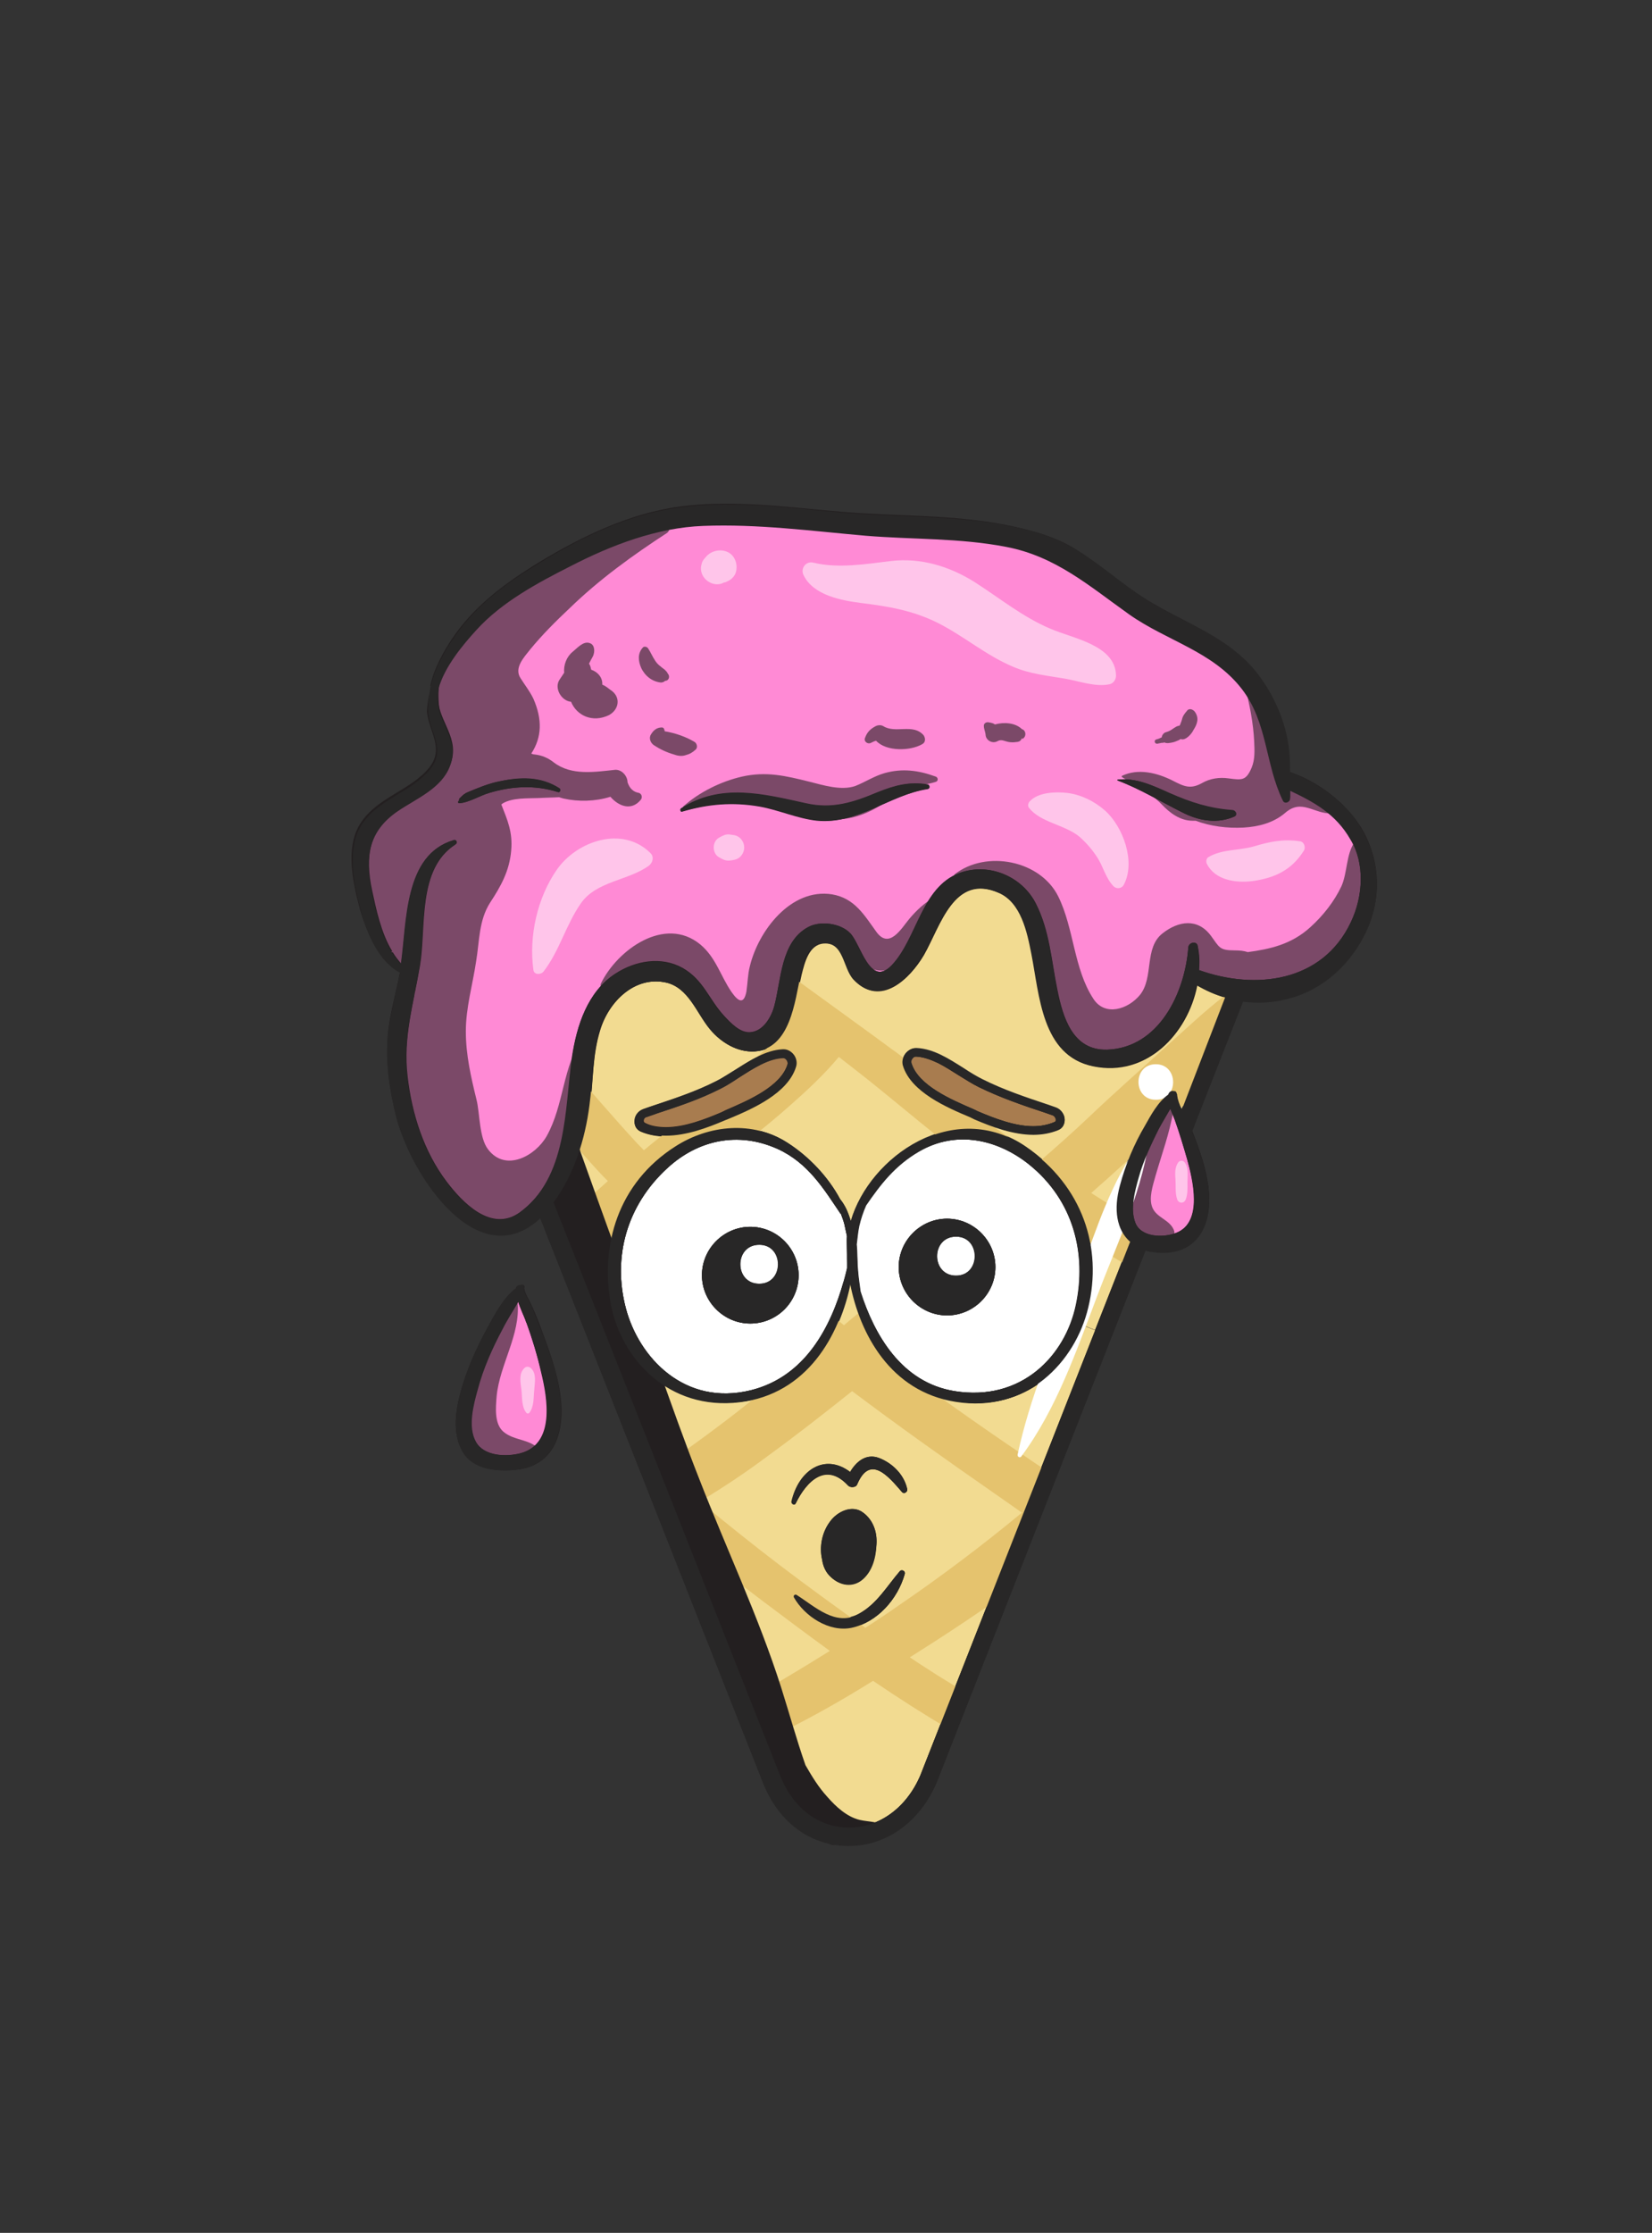 <?xml version="1.0" ?><svg enable-background="new 0 0 386.2 521.8" version="1.1" viewBox="0 0 386.2 521.8" xml:space="preserve" xmlns="http://www.w3.org/2000/svg" xmlns:xlink="http://www.w3.org/1999/xlink"><rect x="0" y="0" width="386.2" height="521.8" fill="#333333" stroke="none"/><g id="Layer_20"><path d="M279.3,279.5c0-1.1-0.1-2.3-0.4-3.4c-0.8-5.4-2.8-10.9-3.8-16c-0.2-0.9-1.1-1.4-1.9-1.5c-0.1,0-0.2,0-0.3,0   c-1.4-0.1-2.1,1.4-1.9,2.5c0.1,0.5,0.2,1,0.2,1.5c-1.2,2.7-2.7,5.2-4,7.9c-0.4,0.2-0.8,0.5-0.9,1.1c-0.2,0.8-0.3,1.6-0.5,2.4   c-0.3,0.8-0.5,1.6-0.7,2.5c-0.8,4-1.6,11.2,3.2,13.1c3.9,1.6,8-0.3,9.9-3.6c0.4-0.3,0.8-0.8,0.8-1.4c0-0.1,0-0.2,0-0.3   c0.2-0.7,0.3-1.4,0.4-2.1C279.3,281.2,279.3,280.3,279.3,279.5z" fill="#FF8AD5"/><path d="M122.9,308.8c0.2-1.4,0-2.7-0.7-4c-0.9-1.5-2.7-1-3.3,0.4c-0.1,0.3-0.3,0.7-0.5,1c-1.5,0.2-2.9,1.1-3.4,2.8   c0,0,0,0.1-0.1,0.1c-0.3,0.7-0.6,1.5-0.8,2.2c-0.1,0.5-0.2,1-0.3,1.5c-0.2,0.3-0.4,0.7-0.5,1c-1.8,3.8-3.1,7.7-4.1,11.8   c-1,4.1-1,7.5,1.2,11.2c1.8,3.2,6.9,5.8,10.5,4.2c3.5-1.5,6.1-3.2,7.2-7c0.3-1.1,0.3-2.2,0.2-3.4   C131.4,325.1,125.8,313.8,122.9,308.8z" fill="#FF8AD5"/><path d="M312.1,189.4c-3.1-3.7-7.5-6.2-12.2-7.3c-1.5-7.4-3.4-15.9-7.4-22.3c-3.7-5.9-9.8-9-15.9-11.7   c-4.2-1.9-7.8-4.7-11.8-6.8c-0.8-0.4-1.7-0.8-2.6-1.2c-3.3-7.5-16.1-11.8-22.6-14c-11.8-4-24.4-3-36.6-3.6   c-6.2-0.3-12.2-1.8-18.4-2.1c-6.1-0.2-12.1-0.1-18.2,0.2c-3.4,0.2-7.2,0.7-10.2,2.4c-4.1-1.1-9.8,1.7-13.4,2.8   c-6.8,2-13,4.4-19.1,8c-6.4,3.9-13.2,9.8-15.8,16.8c-0.4,0.2-0.9,0.5-1.2,0.9c-3.7,4.1-4.5,7.9-4.1,13.2c0.2,2.9,1.1,5.5,1.1,8.4   c0,2.5-0.8,4.7-1,7.1c-1.2,0-2.5,0.3-3.5,1.1c-1.2,0.9-2.1,1.9-2.8,3.1c-2.3,1.7-5.3,2.8-7.3,4.7c-2.1,2-3.1,5-3,8c0,0,0,0,0,0   c-2.1,7.2-0.8,17.9,4,23.8c0.2,0.2,0.4,0.5,0.6,0.7c0.1,0.4,0.3,0.9,0.5,1.3c0.8,1.3,2.1,2.9,3.8,2.7c0.5-0.1,1-0.2,1.4-0.5   c0.2,0.1,0.4,0.1,0.6,0.2c-0.7,1.5-1.3,3.1-1.8,4.6c-0.7,2.2-1,5.2-0.7,8c-1.5,3.1-1.2,8.8-1,10.7c0.3,2.5,0.8,5,1.3,7.4   c0.3,5,3,10.4,5.1,14.5c0.3,0.7,0.8,1.2,1.2,1.6c2.4,6.1,5.6,11.6,12.6,13.4c8,2,14.2-5.9,16.9-12.2c1.5-3.5,2.1-6.9,2.5-10.6   c0.7-5.3,2.4-10.4,3.1-15.7c0.6-4.3,1.2-8.7,2.3-13c0.3-0.1,0.5-0.2,0.8-0.3c2.3-1.2,3.7-2.9,4.8-4.9c3.4-2.5,8.4-4.1,12.2-3.2   c0.9,0.9,2,1.4,3.2,1.7c0,0,0.1,0.1,0.1,0.1c4.3,4.2,5,12.6,12,14c7.9,1.6,9.6-5.4,12.2-11.1c1.6-3.6,3.8-8.1,5.1-12.7   c2.3,0.3,4.6,0.5,6.8,1c4.1,0.8,3.6,3.5,5.2,6.5c2.8,5.4,9,1.5,11.2-2c3.8-5.8,8.1-11.6,12.6-16.9c0.3-0.4,0.7-0.8,1.1-1.2   c0.1,0,0.3,0,0.4,0c4.9-0.8,8.8,1.1,11.7,5c1.7,2.4,2.7,5.8,4.6,8.2c0.3,3.3,0.8,6.6,1.4,9.8c0.9,4.8,1.5,10.2,4.8,14   c7.1,8.2,18.4,3.8,24.4-3.3c2.7-3.2,4.5-6.9,5.7-10.8c3.5,2.3,7.4,3.5,11.3,3.7c0.9,0.2,1.8,0.2,2.7,0c6.1-0.3,12.2-2.7,17-6.7   C321,216.3,320.5,199.4,312.1,189.4z" fill="#FF8AD5"/></g><g id="shad"><path d="M155,121.5c-10.3-1-19.7,6.3-27.2,12.5c-0.1,0-0.1-0.1-0.2-0.1c-8.9-1.6-17,10.9-21.4,17   c-2.9,4.1-4.8,8-4.2,13.1c0.2,2.2,1.1,4.2,1.9,6.2c1.2,2.9,1.2,5.3,0.8,8.4c0,0.1,0,0.2,0,0.3c-3.1,1.8-6.1,4.1-9,6.1   c-3.9,2.6-7.4,5.8-9.5,10c-3.8,7.5-0.5,14.3,2.4,21.3c0.4,2.8,1.2,5.5,2.9,7.9c0.9,1.3,2.3,1.8,3.6,1.6c0,0.1-0.1,0.2-0.1,0.4   c-0.5,1.9,0.4,3.3,1.7,3.9c0.1,0.7,0.2,1.3,0.3,1.9c-3.2,6.7-3.6,15.4-2.6,22.4c1.2,8.3,3.9,16.7,9.1,23.5   c4.7,6.2,11,10.8,18.8,7.2c4-1.8,11.5-10.7,9.2-15.9c1.9-3.4,3.1-7.5,4.1-11.1c1.4-5,2.6-10.2,2.2-15.4c-0.1-0.8-1-1.1-1.5-0.4   c-4.8,6.8-4.4,15.9-8.5,23.2c-2.6,4.6-9.6,8.5-13.7,3.1c-2.1-2.7-1.9-8.4-2.7-11.6c-1.3-5.3-2.5-10.5-2.5-16   c0-5.5,1.6-10.9,2.4-16.3c0.8-4.7,0.6-9.6,3.3-13.8c2.5-3.8,4.5-7.4,4.9-12.1c0.4-4.4-0.9-7.2-2.3-10.8c0.1-0.1,0.3-0.2,0.4-0.3   c2.3-1.3,5.7-1.1,8.3-1.2c1.6-0.1,3.2-0.1,4.8-0.2c0.3,0.1,0.6,0.2,1,0.3c3.5,0.8,7.5,0.7,11-0.4c1.9,2.2,4.9,3.4,7.1,0.7   c0.4-0.5,0.3-1.3-0.4-1.6c-1.3-0.2-2.2-1-2.7-2.5c0-1.4-1.3-3-2.9-2.9c-4.8,0.5-10.2,1.4-14.3-1.7c-1.4-1.1-2.8-1.7-4.6-1.9   c-0.2,0-0.5-0.1-0.7-0.2c2.5-3.8,2.6-8,0.5-12.8c-0.8-1.7-2-3.2-3-4.8c-1.6-2.4,0.8-4.9,2.3-6.8c2.8-3.4,6-6.6,9.2-9.6   c6.9-6.7,14.8-12.4,22.8-17.6C157.1,123.5,156.5,121.7,155,121.5z" fill="#231F20" opacity="0.6"/><path d="M218.4,209.7c-2.3,1.3-4.1,3-5.8,5c-1.9,2.3-4.7,7.2-7.7,3.1c-2.9-4-5.1-7.9-10.4-8.8   c-9.6-1.5-17.2,8.5-19.2,16.8c-0.5,1.9-0.5,3.9-0.8,5.9c-0.6,3.1-1.9,2.4-3.5,0.1c-2.6-3.8-3.6-8-7.3-11.1   c-8.3-6.8-19.4,1.3-23.2,9.1c-0.4,0.8,0.4,1.9,1.3,1.3c3.7-2.3,12-8.1,16.2-4.8c3.4,2.7,5.3,7.3,8.1,10.5c1.3,1.5,3.1,2.7,5.1,3.3   c0.1,0.3,0.3,0.6,0.7,0.8c1.7,0.7,2.8,1.2,4.7,0.7c1.4-0.4,2.5-1.3,2.9-2.6c1.9-1.8,2.8-4.8,3.3-7.1c1.1-4.8,2.3-8.7,5.9-12.3   c5-5,7.6,0,11,3.8c8.8,10.1,18.4-4.5,20.4-12.4C220.4,210,219.3,209.2,218.4,209.7z" fill="#231F20" opacity="0.6"/><path d="M218.8,181.5c-4.1-1.5-7.9-2-12.1-0.8c-2.4,0.7-4.5,2.1-6.8,3c-3.3,1.1-7.4-0.2-10.6-1   c-5.6-1.4-10.2-2.5-15.9-1.2c-4.8,1.1-9.9,3.6-13.6,6.9c-0.3,0.2,0,0.6,0.3,0.5c5.3-0.9,10.3-2.2,15.7-1.9c5.6,0.3,10.8,3,16.2,4.1   c4.8,1,9.1-0.1,13.2-2.5c2.4-1.4,4.4-3.4,7-4.3c2.1-0.8,4.5-0.9,6.6-1.6C219.4,182.5,219.3,181.7,218.8,181.5z" fill="#231F20" opacity="0.6"/><path d="M316.9,196.8c-0.1-0.1-0.2,0-0.3,0.1c-1.9,2.8-1.6,7-3,10.2c-1.7,3.6-4.3,6.9-7.3,9.6   c-4.4,4-9.4,5.1-14.6,5.8c-0.9-0.3-1.9-0.4-3-0.4c-3.7,0-3.6-0.7-5.6-3.4c-3.1-4.2-7.6-3.5-11.3-0.6c-4.4,3.4-2,10.3-5.3,14.4   c-2.8,3.4-8.2,5.1-10.9,0.9c-4.6-7-4.5-16.4-8.2-23.9c-4.2-8.5-16.9-10.9-24.2-5.2c-0.2,0.1-0.1,0.4,0.1,0.5   c5.6,1,12.3,0.3,16.2,5.4c2.3,3,2.8,7.3,3.5,10.9c1.4,6.7,2.7,14.3,7.3,19.6c-0.8,4.4,5.7,7.6,9.3,5.7c0.4-0.2,0.6-0.6,0.8-1   c0,0,0,0,0,0c7.5-0.3,15.1-7.3,16.7-14c0.4-1.7,0.3-3.5,0.7-5.2c0.6,0.8,1.1,1.5,1.8,2.3c2.7,2.8,7.2,3.3,10.9,2   c2,0.4,4.1,0.5,5.9,0.4c5.8-0.3,10.8-3.3,15.2-6.8c4.3-3.4,7.3-8.8,8.3-14.2C320.6,206,320.9,198.9,316.9,196.8z" fill="#231F20" opacity="0.6"/><path d="M300.8,183.6c0.3-3-1-6.1-1.7-9.8c-1-5.5-1.3-11.7-6.7-14.5c-0.7-0.4-1.6,0.2-1.4,1   c1.1,4.1,2,8.7,2.2,13c0.1,2.1,0.2,4.2-0.6,6.1c-1.3,3.1-2.3,2.9-5.4,2.5c-2.1-0.3-4.3,0-6.2,1.1c-2.7,1.5-4.2,0.8-6.9-0.6   c-3.6-1.8-8-2.9-11.8-1.1c-0.1,0.1-0.1,0.3,0,0.3c3.3,2.2,6.4,3.4,9.3,6.4c1.9,2,4.3,3.8,7.2,3.8c0.2,0,0.4,0,0.7,0   c3.5,1.3,7.4,1.8,11.2,1.6c3.5-0.2,7-1.1,9.7-3.4c4-3.5,6.7,0.3,11.1,0.1c0.3,0,0.5-0.2,0.5-0.5   C312.2,185.5,305.3,183.1,300.8,183.6z" fill="#231F20" opacity="0.6"/><path d="M143.1,161.5c-0.9-0.6-1.3-1.1-2.3-1.5c0.1-1.7-1.1-3-2.6-3.5c-0.1-0.5-0.2-1-0.5-1.4   c0.3-0.6,0.6-1.2,0.9-1.7c0.5-1,0.5-2.7-0.7-3.1c-1.5-0.6-3,1.2-4,2c-1.4,1.1-2.2,3.1-2,4.9c-0.3,0.5-0.7,1-1,1.5   c-1.5,2,0.3,5.1,2.6,5.3c1.3,3.2,5,5,8.9,3.1C144.7,165.8,145.1,163.1,143.1,161.5z" fill="#231F20" opacity="0.6"/><path d="M162.4,173.4c-2-1.2-4.5-2.1-7-2.5c-0.1-0.5-0.2-0.9-0.7-0.9c-1.1,0-1.9,0.6-2.5,1.6   c-0.6,0.9-0.1,2,0.6,2.5c1.5,1,3,1.7,4.7,2.2c0.8,0.3,1.8,0.5,2.7,0.2c1.1-0.3,1.6-0.6,2.4-1.3   C163.2,174.7,162.9,173.7,162.4,173.4z" fill="#231F20" opacity="0.6"/><path d="M156.1,157.4c-0.1-0.3-0.4-0.6-0.7-0.9c-0.9-0.7-1.7-1.2-2.3-2.2c-0.6-0.9-1-1.9-1.6-2.8   c-0.3-0.4-0.9-0.5-1.2-0.2c-1.3,1.4-1.1,3.2-0.4,4.8c0.9,1.9,2.6,3.2,4.6,3.4c0.3,0,0.7-0.1,1-0.4   C156.4,159.1,156.7,158,156.1,157.4z" fill="#231F20" opacity="0.6"/><path d="M279.3,166.3c-0.4-0.5-1.3-0.9-1.8-0.2c-0.6,0.7-1,1.2-1.2,2.1c-0.1,0.4-0.3,0.8-0.4,1.1   c0,0.1-0.1,0.2-0.2,0.3c-0.2,0-0.5,0.1-0.7,0.2c-0.9,0.5-1.3,1-2.4,1.3c-0.5,0.1-1,0.7-1,1.2c-0.4,0.2-0.8,0.4-1.3,0.5   c-0.6,0.2-0.4,1.1,0.3,1c0.3-0.1,0.6-0.1,0.9-0.2c0.2,0,0.5,0,0.7-0.1c-0.3-0.3-0.3-0.3,0,0c0.6,0.3,1.3,0.1,1.9,0   c0.5-0.1,0.9-0.3,1.4-0.5c0.2-0.1,0.4-0.2,0.5-0.3c0,0,0,0,0,0c1.1,0.5,2.6-1.2,3-2.1C279.9,169.2,280.4,167.8,279.3,166.3z" fill="#231F20" opacity="0.6"/><path d="M238.9,170.4C238.8,170.4,238.8,170.4,238.9,170.4c-1.5-1.5-4.2-1.7-6.3-1.1   c-0.4-0.3-0.9-0.4-1.5-0.5c-0.5-0.1-1.1,0.2-1.1,0.8c0,0.7,0.3,1.3,0.4,2c0,1.4,1.6,2.3,2.8,1.6c0.9-0.5,1.6,0,2.6,0.2   c0.6,0.1,1.2,0.1,1.8,0c0.3,0,0.6-0.1,0.8-0.2c0.1-0.1,0.2-0.2,0.3-0.3c0.2-0.4,0.3-0.5,0.3-0.2   C240.1,172.1,239.8,170.6,238.9,170.4z" fill="#231F20" opacity="0.6"/><path d="M215.9,171.8c-2.5-2.8-6.5-0.3-9.4-2.1c-0.5-0.3-1.2-0.3-1.8,0c-1.3,0.7-2,1.4-2.5,2.8   c-0.3,0.8,0.7,1.5,1.4,1.1c0.4-0.2,0.8-0.4,1.2-0.5c2.4,2.6,8.1,2.4,10.8,0.8C216.4,173.5,216.4,172.5,215.9,171.8z" fill="#231F20" opacity="0.6"/><path d="M274.4,287.4c-1-2.4-4-2.8-5-5.2c-0.9-2.2,0.1-5.1,0.7-7.3c1.5-5.2,3.3-10,4.2-15.3   c0.3-1.6-1.8-2.1-2.4-0.7c-2.7,6.6-8.5,11.4-9.3,19c-0.3,3.1,0.1,6.4,2.2,8.8c2.1,2.4,6.1,4.7,9,2.5   C274.6,288.7,274.7,288.1,274.4,287.4z" fill="#231F20" opacity="0.6"/><path d="M126.4,339.1c-2.2-2.9-6.1-2.3-8.7-4.5c-2.2-1.9-1.8-5.7-1.6-8.3c0.7-7.4,5.6-14.4,4.9-21.9   c0-0.3-0.4-0.5-0.6-0.2c-5.4,6.3-10.2,17.1-11,25.5c-0.4,4,1,8.5,4.6,10.9c3.5,2.4,9.5,3.7,12.4-0.2   C126.6,340.1,126.6,339.5,126.4,339.1z" fill="#231F20" opacity="0.6"/></g><g id="light"><path d="M245.5,146.9c-6.4-2.7-11.9-7.2-17.7-10.9c-5.9-3.7-12.6-5.7-19.5-4.9   c-5.8,0.7-12.3,1.8-18.1,0.4c-1.8-0.5-3.2,1.4-2.3,3c2.3,4.6,8.7,5.8,13.3,6.4c6.4,0.8,12,1.7,17.9,4.6c6.2,3.1,11.3,7.6,17.7,10.3   c3.9,1.7,8.1,2.1,12.2,2.8c3.4,0.6,7.1,2,10.4,1.3c0.9-0.2,1.5-1.1,1.5-2C260.8,150.7,250.7,149.2,245.5,146.9z" fill="#FFFFFF" opacity="0.5"/><path d="M171.1,129.7c-1.7-1.7-4.8-1.3-6.2,0.6c-0.5,0.5-0.8,1-0.9,1.6c-0.3,0.9-0.1,2,0.4,2.8   c1,1.6,3.2,2.4,4.9,1.4c0.1,0,0.1,0,0.2,0c1-0.4,1.7-0.8,2.3-1.8C172.5,132.9,172.3,131,171.1,129.7z" fill="#FFFFFF" opacity="0.5"/><path d="M152,199.3c-6.5-6.4-17.1-2.8-21.8,3.9c-4.6,6.6-6.6,15.6-5.5,23.5c0.2,1.2,1.8,1.1,2.4,0.3   c3.7-4.8,5.2-10.9,8.7-15.9c3.6-5.2,11.1-5.3,15.9-8.8C152.6,201.6,153,200.2,152,199.3z" fill="#FFFFFF" opacity="0.5"/><path d="M173.6,196.6c-0.4-0.7-1-1.2-1.8-1.4c-0.4-0.1-0.8-0.1-1.3-0.2c-0.8-0.1-1.6,0.3-2.3,0.7   c-1.8,0.9-1.8,3.8,0,4.7c0.7,0.4,1.4,0.8,2.3,0.7c0.4,0,0.9-0.1,1.3-0.2c0.8-0.2,1.4-0.7,1.8-1.4   C174.1,198.6,174.1,197.5,173.6,196.6z" fill="#FFFFFF" opacity="0.5"/><path d="M258.3,189.4c-2.5-2.2-5.6-3.7-8.8-4.1c-2.7-0.3-6.8-0.2-8.8,2c-0.3,0.3-0.5,1-0.2,1.4   c2.6,3.5,8.4,4,11.8,6.8c1.5,1.3,3,3,4.1,4.7c1.5,2.2,2,4.9,3.9,6.9c0.7,0.7,1.9,0.6,2.4-0.3C265.6,201.4,262.5,193.1,258.3,189.4z   " fill="#FFFFFF" opacity="0.5"/><path d="M303.9,196.6c-3.9-0.6-7.1,0.1-10.8,1.2c-3.5,1-7.4,0.6-10.6,2.5c-0.5,0.3-0.6,1-0.4,1.5   c1.9,3.9,6.8,4.6,10.7,4.1c5.2-0.7,9.2-2.6,12-7.1C305.3,198.1,304.9,196.7,303.9,196.6z" fill="#FFFFFF" opacity="0.5"/><path d="M124.1,319.7c-0.5-0.4-1.1-0.4-1.5,0c-1.4,1.3-0.9,3.4-0.7,5.1c0.2,1.7,0,3.9,1.1,5.3   c0.2,0.3,0.6,0.3,0.8,0c1.1-1.5,0.9-3.6,1.1-5.3C125,323.1,125.5,321,124.1,319.7z" fill="#FFFFFF" opacity="0.5"/><path d="M277,271.7c-0.4-0.6-1.2-0.6-1.6,0c-0.8,1.2-0.7,2.6-0.6,4c0.1,1.5-0.1,3.2,0.4,4.6   c0.4,1,1.6,1,2,0c0.5-1.3,0.4-2.7,0.4-4C277.6,274.7,277.9,273,277,271.7z" fill="#FFFFFF" opacity="0.5"/></g><g id="a"/><g id="a_shad"/><g id="a_light"/><g id="b"/><g id="b_shad"/><g id="c"/><g id="c_shad"/><g id="c_lght"/><g id="d"/><g id="d_shad"/><g id="d_lght"/><g id="Layer_28_copy"><g><g id="XMLID_1_"><g><path d="M276.9,190.1c-5.3-2.6-10.1-5.6-15.6-7.7c-0.1,0-0.1-0.2,0-0.2c4.3-0.5,8.3,1.4,12.1,3.2      c5,2.2,9.3,3.6,14.8,4c0.7,0,1.1,1.1,0.4,1.4C284.8,192.5,280.6,191.9,276.9,190.1z" fill="#231F20"/><path d="M240.6,272.1c10.5,8.5,13.4,21,11,32.8c-2.5,12-12.8,22.7-28.4,20.2c-12.5-2-18.8-13.2-22-23.3      c-0.2-1.7-0.5-3.3-0.6-5c-0.2-2-0.1-4-0.3-6c0.2-1.5,0.3-2.9,0.6-4.3c0.4-1.7,0.9-3.2,1.6-4.8c3.3-4.8,6.7-9.3,12.4-12.6      C223.7,264,233.4,266.3,240.6,272.1z M232.7,296.1c0-6.2-5.1-11.3-11.3-11.3c-6.2,0-11.3,5.1-11.3,11.3      c0,6.2,5.1,11.3,11.3,11.3C227.6,307.4,232.7,302.4,232.7,296.1z" fill="#FFFFFF"/><path d="M246.6,262.2c-1.5,0.6-3.2,1-5,1c-4.3,0-9-1.8-13-3.5l-1-0.5c-5.1-2.2-12.9-5.5-14.5-10.8      c-0.1-0.3,0-0.7,0.2-1c0.2-0.3,0.5-0.5,0.9-0.5c1.7,0.1,3.4,0.7,5.1,1.5c1.7,0.8,3.3,1.9,4.9,2.9c1.6,1,3.1,2,4.6,2.7      c5.2,2.6,10.4,4.3,15.8,6.1l1.7,0.6c0.3,0.1,0.6,0.6,0.6,1C246.9,262.1,246.8,262.2,246.6,262.2z" fill="#A87C4F"/><path d="M221.4,284.8c6.2,0,11.3,5.1,11.3,11.3c0,6.2-5.1,11.3-11.3,11.3c-6.2,0-11.3-5.1-11.3-11.3      C210.1,289.9,215.2,284.8,221.4,284.8z M223.5,298.1c5.9,0,5.9-9.1,0-9.1C217.6,289,217.6,298.1,223.5,298.1z" fill="#231F20"/><path d="M223.5,289c5.9,0,5.9,9.1,0,9.1C217.6,298.1,217.6,289,223.5,289z" fill="#FFFFFF"/><path d="M214.2,245c3.9,0.2,7.5,2.5,11,4.7c1.5,1,3,1.9,4.4,2.6c5.1,2.5,10.2,4.2,15.5,6l1.7,0.6      c1.1,0.4,2,1.5,2,2.8c0,1.1-0.5,2-1.5,2.4c-1.8,0.7-3.7,1.1-5.8,1.1c-4.7,0-9.6-1.8-13.8-3.6l-1-0.5      c-5.5-2.3-13.7-5.9-15.6-12.1c-0.3-0.9-0.1-2,0.5-2.8c0.6-0.8,1.5-1.3,2.5-1.3L214.2,245z M213,248.4c1.6,5.3,9.4,8.6,14.5,10.8      l1,0.5c4,1.7,8.6,3.5,13,3.5c1.9,0,3.5-0.3,5-1c0.2-0.1,0.3-0.2,0.3-0.5c0-0.4-0.3-0.8-0.6-1l-1.7-0.6      c-5.5-1.8-10.6-3.6-15.8-6.1c-1.5-0.8-3-1.7-4.6-2.7c-1.6-1-3.3-2.1-4.9-2.9c-1.7-0.8-3.4-1.4-5.1-1.5c-0.4,0-0.7,0.2-0.9,0.5      C213,247.7,212.9,248.1,213,248.4z" fill="#231F20"/><path d="M201.8,353.5c2.3,1.8,3.2,4.6,3.1,7.4c-0.2,2.9-1,6.1-3.2,8.2c-2.2,2-5.3,1.5-7.4-0.4      c-1.3-1.2-1.9-2.6-2.1-4.1c-0.7-2.9-0.1-6.4,1.9-9C195.7,353.2,199.2,351.5,201.8,353.5z" fill="#231F20"/><path d="M164,265c-2.1,0.7-4.1,1.7-5.9,2.8c-13.5,8.6-17.6,23.2-15.1,36.9c2.4,12.7,13.5,24.9,30.1,22.9      c15.8-1.9,23.4-15.6,25.8-27.9c1.2,6,3.5,12.4,7.5,17.5c4,5.2,9.6,9.1,17.2,10.3c14.9,2.4,25.4-6.8,29.7-17.7l2.8,1.1      l-40.9,103.9c-3.2,7.6-9.6,12.3-16.7,12.3c-3.4,0-6.6-1.1-9.4-3.1c-2.7-2-5-4.9-6.5-8.5L129.4,281c4.8-6.5,7.4-14.8,8.5-22.7      c0.8-5.9,0.6-11.7,2.3-17.5c2-6.7,8.1-12.8,15.5-11.2c5.4,1.2,7.2,7.2,10.4,11c2.5,3,6.3,5.3,10.3,5.1c1.6-0.1,2.9-0.6,4-1.3      l0.3,1.2c-3.1,0.8-6.1,2.7-9,4.5c-1.5,0.9-2.8,1.8-4.2,2.5c-4.7,2.4-9.5,4-14.6,5.7c-0.9,0.3-1.8,0.6-2.6,0.9      c-1.1,0.4-2,1.5-2,2.8c0,1.1,0.5,2,1.5,2.4c1.8,0.8,3.7,1.1,5.8,1.1c2.4,0,4.7-0.5,7.1-1.2c0.3-0.1,0.6-0.2,0.9-0.3L164,265z       M210.9,348.7c0.5,0.6,1.3-0.1,1.2-0.7c-0.7-3.4-3.5-6.1-6.6-7.3c-3-1.1-5.3,0.9-6.7,3.3c-5.9-4.5-12-0.5-13.7,6.9      c-0.1,0.5,0.7,0.9,0.9,0.4c2.5-5.3,7-9.8,12.3-4.2c0.5,0.6,1.8,0.5,2.1-0.3C203.4,339.8,207.7,345,210.9,348.7z M211.5,367.8      c0.2-0.6-0.6-1.1-1.1-0.6c-3.1,3.6-5.3,7.6-9.6,10c-5.5,3-10.4-1.8-14.6-4.5c-0.4-0.2-0.8,0.2-0.6,0.6c2.5,4.4,8.2,8.2,13.5,7.1      C205.2,379.1,209.9,373.6,211.5,367.8z M204.9,360.9c0.2-2.9-0.8-5.7-3.1-7.4c-2.6-2-6.1-0.2-7.7,2c-2,2.6-2.6,6.1-1.9,9      c0.2,1.5,0.9,3,2.1,4.1c2.1,1.9,5.1,2.4,7.4,0.4C203.9,367,204.7,363.8,204.9,360.9z" fill="#F2DB91"/><path d="M198,296.3c-0.2,1-0.5,2.1-0.8,3.2c-3,10.5-8.9,22.2-21.7,25.4c-15.5,3.8-26.2-7.7-29.2-19.2      c-3.1-11.8,0.1-24,9.8-32.8c7-6.4,16.4-8.6,25.7-4.4c7.2,3.3,10.8,9.4,14.8,15.2c0,0,0,0,0,0c0.3,0.8,0.6,1.6,0.8,2.4      c0.2,0.9,0.4,1.8,0.6,2.8c-0.1,1,0,2.1,0,3.2C198,293.4,198,294.9,198,296.3z M186.7,298c0-6.2-5.1-11.3-11.3-11.3      c-6.2,0-11.3,5.1-11.3,11.3c0,6.2,5.1,11.3,11.3,11.3C181.7,309.3,186.7,304.3,186.7,298z" fill="#FFFFFF"/><path d="M200.5,296.8c0.1,1.7,0.4,3.3,0.6,5c3.3,10.1,9.6,21.3,22,23.3c15.6,2.5,25.9-8.2,28.4-20.2      c2.5-11.8-0.4-24.3-11-32.8c-7.3-5.8-17-8.1-25.8-3c-5.7,3.3-9.1,7.9-12.4,12.6c-0.7,1.6-1.2,3.2-1.6,4.8      c-0.3,1.4-0.5,2.9-0.6,4.3C200.4,292.8,200.4,294.8,200.5,296.8z M199,285.4c4.4-15.1,24.2-28.9,41-17.3      c13.2,9.1,17.9,23.5,14.6,37.5c-0.3,1.4-0.8,2.8-1.3,4.2c-4.3,10.9-14.8,20.1-29.7,17.7c-7.6-1.2-13.2-5.2-17.2-10.3      c-4-5.1-6.4-11.5-7.5-17.5l-1.6-0.2c0.3-1.1,0.6-2.2,0.8-3.2c-0.1-1.4,0-2.9-0.1-4.2c0-1.1,0-2.1,0-3.2      c-0.2-0.9-0.4-1.8-0.6-2.8c-0.2-0.8-0.5-1.6-0.8-2.4c0,0,0,0,0,0l1.4-1C198.4,283.5,198.7,284.4,199,285.4z" fill="#231F20"/><path d="M211.5,367.8c-1.6,5.8-6.3,11.2-12.4,12.5c-5.3,1.1-11-2.7-13.5-7.1c-0.2-0.3,0.2-0.8,0.6-0.6      c4.3,2.7,9.1,7.5,14.6,4.5c4.2-2.3,6.5-6.4,9.6-10C210.9,366.7,211.7,367.2,211.5,367.8z" fill="#231F20"/><path d="M210.9,348.7c-3.2-3.7-7.5-8.9-10.5-1.8c-0.3,0.8-1.6,0.8-2.1,0.3c-5.2-5.6-9.7-1.1-12.3,4.2      c-0.3,0.5-1,0.1-0.9-0.4c1.7-7.4,7.8-11.4,13.7-6.9c1.4-2.4,3.7-4.5,6.7-3.3c3.2,1.2,5.9,3.9,6.6,7.3      C212.2,348.6,211.4,349.2,210.9,348.7z" fill="#231F20"/><path d="M175.4,286.7c6.2,0,11.3,5.1,11.3,11.3c0,6.2-5.1,11.3-11.3,11.3c-6.2,0-11.3-5.1-11.3-11.3      C164.1,291.8,169.2,286.7,175.4,286.7z M177.5,300c5.9,0,5.9-9.1,0-9.1C171.6,290.9,171.6,300,177.5,300z" fill="#231F20"/><path d="M177.5,290.9c5.9,0,5.9,9.1,0,9.1C171.6,300,171.6,290.9,177.5,290.9z" fill="#FFFFFF"/><path d="M227.8,261.5c4.2,1.8,9.1,3.6,13.8,3.6c2.1,0,4.1-0.4,5.8-1.1c1-0.4,1.5-1.3,1.5-2.4      c0-1.2-0.9-2.4-2-2.8l-1.7-0.6c-5.4-1.8-10.5-3.5-15.5-6c-1.4-0.7-2.9-1.6-4.4-2.6c-3.5-2.2-7-4.5-11-4.7l-0.1,0      c-1,0-1.8,0.5-2.5,1.3c-0.6,0.8-0.8,1.9-0.5,2.8c1.9,6.2,10.2,9.8,15.6,12.1L227.8,261.5z M184.2,267.1      c-6.1-4-13.6-4.3-20.2-2.1l-0.3-1c2-0.6,4-1.4,5.8-2.2l1-0.5c5.5-2.3,13.7-5.9,15.6-12.1c0.3-0.9,0.1-2-0.5-2.8      c-0.6-0.8-1.5-1.3-2.4-1.3H183c-0.8,0-1.5,0.2-2.3,0.3l-0.3-1.2c4.9-3.2,5.7-11.6,6.9-16.6c0.6-2.8,1.7-7,5.1-7.3      c5-0.4,4.7,5.8,7.2,8.5c6.1,6.5,13-0.2,16.3-5.8c3.9-6.8,7-19.1,17.6-14.5c5.3,2.3,6.7,9.2,7.7,14.3c1.9,9.5,2.5,23.8,14.3,26.2      c12.5,2.5,22.1-7.6,24.3-18.9c2.2,1.2,4.4,2.2,6.7,2.9l-10.3,26.2c-0.6-1.2-1-2.4-1.1-3.3c0-0.2,0-0.3-0.1-0.4      c0-0.3-0.3-0.7-0.6-0.6c-0.6-0.2-1.2,0.1-1.4,0.8c-2.4,1.7-4.1,5-5.4,7.2c-2.6,4.4-4.6,9.2-5.9,14.2c-1.5,5.5-0.8,10.3,2.4,13.1      l-8.1,20.6l-2.8-1.1c0.5-1.4,1-2.8,1.3-4.2c3.3-14-1.4-28.4-14.6-37.5c-16.8-11.6-36.6,2.2-41,17.3c-0.3-0.9-0.6-1.8-1-2.7      c-0.4-0.8-0.9-1.7-1.5-2.4C193.7,275.1,189.2,270.3,184.2,267.1z" fill="#F2DB91"/><path d="M159.2,189c9.3-6,19.2-3.4,29.2-1.2c6.2,1.4,11.1-0.2,16.8-2.6c4-1.6,7.4-2.6,11.7-1.8      c0.5,0.1,0.5,0.9,0,1c-9.1,1.4-16.3,8.3-25.9,7.4c-4.6-0.5-8.9-2.5-13.4-3.3c-6.3-1.1-12.1-0.6-18.2,1.2      C159.1,189.8,158.9,189.2,159.2,189z" fill="#231F20"/><path d="M151,261.1c0.9-0.3,1.8-0.6,2.6-0.9c5.1-1.7,10-3.3,14.9-5.8c1.4-0.7,2.8-1.6,4.3-2.6      c3.3-2.1,6.8-4.4,10.3-4.5c0.3,0,0.6,0.2,0.8,0.5c0.2,0.3,0.3,0.7,0.2,1c-1.6,5.3-9.4,8.6-14.5,10.8l-1,0.5      c-4,1.7-8.6,3.5-13,3.5c-1.9,0-3.5-0.3-5-1c-0.2-0.1-0.3-0.2-0.3-0.5C150.4,261.6,150.7,261.2,151,261.1z" fill="#A87C4F"/><path d="M185.6,246.5c0.6,0.8,0.8,1.9,0.5,2.8c-1.9,6.2-10.2,9.7-15.6,12.1l-1,0.5c-1.8,0.8-3.8,1.6-5.8,2.2      c-0.3,0.1-0.6,0.2-0.9,0.3c-2.3,0.7-4.7,1.2-7.1,1.2c-2.1,0-4.1-0.4-5.8-1.1c-1-0.4-1.6-1.3-1.5-2.4c0-1.2,0.9-2.4,2-2.8      c0.9-0.3,1.8-0.6,2.6-0.9c5.1-1.7,9.9-3.3,14.6-5.7c1.3-0.7,2.7-1.6,4.2-2.5c2.9-1.8,5.8-3.7,9-4.5c0.7-0.2,1.5-0.3,2.3-0.3h0.2      C184.1,245.2,185,245.6,185.6,246.5z M155.7,263.4c4.3,0,9-1.8,13-3.5l1-0.5c5.1-2.2,12.9-5.5,14.5-10.8c0.1-0.3,0-0.7-0.2-1      c-0.2-0.3-0.5-0.5-0.8-0.5c-3.5,0.2-7,2.4-10.3,4.5c-1.5,1-2.9,1.9-4.3,2.6c-4.9,2.5-9.7,4.1-14.9,5.8c-0.9,0.3-1.8,0.6-2.6,0.9      c-0.3,0.1-0.6,0.6-0.6,1c0,0.3,0.1,0.4,0.3,0.5C152.1,263.1,153.8,263.4,155.7,263.4z" fill="#231F20"/><path d="M181.8,268.5c-9.3-4.2-18.6-2.1-25.7,4.4c-9.7,8.9-12.9,21-9.8,32.8c3,11.5,13.7,23,29.2,19.2      c12.9-3.2,18.8-14.9,21.7-25.4l1.6,0.2c-2.4,12.3-10,26.1-25.8,27.9c-16.6,1.9-27.7-10.2-30.1-22.9      c-2.6-13.7,1.5-28.2,15.1-36.9c1.9-1.2,3.9-2.1,5.9-2.8c6.6-2.3,14.1-1.9,20.2,2.1c5,3.3,9.5,8,12.3,13.2      c0.6,0.7,1.1,1.5,1.5,2.4l-1.4,1C192.6,277.9,189,271.8,181.8,268.5z" fill="#231F20"/><path d="M123,308.9c-0.5-1.4-1.4-3.1-1.9-4.8c-1.2,2.2-2.6,4.3-3.7,6.4c-2.4,4.5-4.5,9.2-5.8,14.1      c-1,3.6-2.4,8.8-0.4,12.3c1.9,3.4,7.1,3.6,10.5,2.7c8.1-2.2,6.3-12.8,4.8-18.9C125.6,316.7,124.4,312.7,123,308.9z M114,310.2      c1.6-2.9,3.7-7,6.6-9.1c0.1-0.6,0.7-0.8,1.2-0.8c0,0,0,0,0,0c0.4-0.2,0.9,0.1,0.8,0.6c0,0,0,0.1-0.1,0.1c0,0.1,0.1,0.1,0.1,0.2      c0,0.9,1.3,2.9,1.8,4.1c0.9,2,1.7,4,2.4,6c1.7,4.5,3.3,9.1,4.1,13.9c1.3,8.3-0.5,17.4-10.5,18.3c-4.3,0.4-9.9-0.1-12.3-4.4      c-2.2-3.9-1.7-8.6-0.7-12.8C108.8,320.8,111.2,315.3,114,310.2z" fill="#231F20"/><path d="M130.4,185.1c-5.4-1.7-10.7-1.4-16.1,0.2c-2.2,0.6-4.8,2.3-7,2.4c-0.2,0-0.3-0.3-0.2-0.4      c0.1-0.1,0.2-0.2,0.2-0.3c0-0.2,0-0.4,0.3-0.6c0.6-0.6,1-1,1.8-1.3c2.4-1,4.8-2,7.3-2.5c4.9-1,9.7-1.1,14,1.6      C131.2,184.5,130.9,185.3,130.4,185.1z" fill="#231F20"/><path d="M273.6,259.1c-0.9,1.6-1.9,3.2-2.7,4.7c-1.9,3.7-3.6,7.4-4.7,11.4c-0.9,3.2-2.1,7.2-0.8,10.5      c1.3,3.5,6.6,3.6,9.6,2.4c6.3-2.5,3.8-12.5,2.5-17.3c-0.9-3.1-1.8-6.1-2.9-9.2C274.3,260.8,274,260,273.6,259.1z M299.9,186.6      c-4.2-8.6-3.5-18.2-9.6-26.1c-6.8-8.8-17.5-11.2-26.3-17.4c-9.3-6.6-17.2-13.6-28.8-15.8c-10.8-2.1-21.9-1.7-32.8-2.6      c-12.6-1-25.4-2.8-38-2.3c-10.8,0.5-21.4,4.6-31,9.5c-7.7,4-16.1,8.4-22,14.9c-3.1,3.4-7.5,8.6-8.9,13.8l-1.9-0.3      c0.8-4,3.2-8.2,5-10.9c4.9-7.3,11.4-12.3,18.8-17c9.8-6.1,20.9-11.7,32.4-13.7c13.1-2.2,26.8-0.2,39.9,0.9      c12.6,1.1,25.6,0.6,38.1,3c5.6,1.1,11.5,2.6,16.4,5.6c5.3,3.2,10,7.4,15.1,10.8c9.5,6.4,20.4,9.2,27.7,18.5      c2.9,3.8,5.2,8.4,6.4,13c0.9,3.4,1.1,6.6,1.1,9.9c7.2,2.4,14.1,8,17.4,14.2c3.8,7.2,4,15.5,0.5,22.9c-3.6,7.5-10,13.6-18.2,15.7      c-3.7,0.9-7.2,1.1-10.6,0.7c-0.1,0.2-0.1,0.4-0.2,0.5l-11.7,29.8c0,0.1,0.1,0.2,0.1,0.3c1.6,4.1,3.1,8.3,3.7,12.8      c1,7.6-1.7,15.2-10.5,15.2c-1.6,0-3-0.2-4.2-0.5L219,416.4c-1.9,4.6-4.9,8.3-8.4,10.9c-3.6,2.6-7.8,4-12.2,4      c-8.6,0-16-5.3-19.8-14.2l-52.3-132.5c-14.4,13.5-30.1-9.7-33.7-23.8c-1.5-5.8-2.3-11.9-2-17.9c0.3-5.5,1.9-10.4,2.9-15.7      c-1.7-0.9-3.2-2.3-4.4-3.9l2.7-0.8c0.6,1,1.3,1.9,2,2.7c1.4-9.8,0.7-25.5,12.3-28.9c0.6-0.2,1,0.7,0.4,1      c-9,5.8-6.8,19.3-8.3,28.3c-1.5,8.9-4,16.8-2.9,26c1,8.7,3.8,17.5,9.1,24.5c3.7,4.9,10.4,11.9,17,7.3      c11.5-8.2,10.7-24.2,12.4-36.5c1-7.2,3.6-15.2,10.1-19.4c4.6-3,10.7-4.1,15.7-1.3c4.9,2.8,6.1,7.3,9.7,11.2      c1.5,1.6,3.7,4,6.1,3.8c3-0.2,4.9-3.5,5.6-6.1c1.7-6.1,1.5-14.9,7.9-18.4c2.8-1.6,7.6-1,9.9,1.4c2.5,2.6,4.6,12.9,9.8,7.4      c5.9-6.2,6.9-18.2,15.8-21.5c6.8-2.5,14.6,0.8,17.8,7.2c3.2,6.3,3.6,13.3,5,20.1c1.3,6.5,3.6,14.2,11.6,14      c12.1-0.4,18.2-13.2,19-23.9c0.1-1.2,2-1.6,2.2-0.3c0.4,1.8,0.5,3.7,0.3,5.6c0,0,0,0,0,0c13.1,4.7,28.9,2.9,35.5-11.2      c2.9-6.1,3.3-13.7-0.1-19.7c-3.4-6.1-8.6-8.8-14.1-11.4c0,0.6,0,1.2,0,1.8C301.6,187.1,300.3,187.5,299.9,186.6z M274.5,255.1      c0.4-0.1,0.7,0.3,0.6,0.6c0,0.1,0.1,0.2,0.1,0.4c0,0.9,0.5,2,1.1,3.3l10.3-26.2c-2.3-0.7-4.6-1.7-6.7-2.9      c-2.2,11.3-11.9,21.5-24.3,18.9c-11.9-2.4-12.4-16.7-14.3-26.2c-1-5.1-2.4-12-7.7-14.3c-10.6-4.7-13.7,7.7-17.6,14.5      c-3.3,5.6-10.2,12.3-16.3,5.8c-2.5-2.7-2.2-8.9-7.2-8.5c-3.4,0.3-4.4,4.5-5.1,7.3c-1.2,5.1-2,13.4-6.9,16.6      c-1.1,0.8-2.4,1.2-4,1.3c-4,0.3-7.8-2-10.3-5.1c-3.2-3.8-5-9.9-10.4-11c-7.4-1.6-13.5,4.5-15.5,11.2c-1.8,5.8-1.6,11.6-2.3,17.5      c-1,7.9-3.6,16.2-8.5,22.7l53.1,134.5c1.5,3.6,3.8,6.5,6.5,8.5c2.7,2,5.9,3.1,9.4,3.1c7.1,0,13.5-4.7,16.7-12.3L256,310.9      l8.1-20.6c-3.2-2.8-3.8-7.5-2.4-13.1c1.3-4.9,3.3-9.8,5.9-14.2c1.3-2.3,3.1-5.5,5.4-7.2C273.2,255.1,273.9,254.9,274.5,255.1z" fill="#231F20"/><path d="M100.5,161.7c0-0.5,0.1-0.9,0.2-1.4l1.9,0.3c-0.2,1-0.2,1.9-0.2,2.9c0.2,2.7,1.3,4.6,2.3,7      c1.2,2.8,1.7,5.2,0.6,8.1c-1.9,5.2-7.8,7.7-12.1,10.5c-7,4.7-7.9,11.1-6.2,19c0.9,4.2,2.1,10,4.7,14.2l-2.7,0.8      c-2.3-3.1-3.8-7.1-4.8-10.4c-1.6-6-3.6-14.5,0-20.2c4-6.3,11.8-7.7,16.2-13.2c3.5-4.5-0.1-8.2-0.6-13      C99.9,164.7,100.1,163.2,100.5,161.7z" fill="#231F20"/></g><g/></g></g></g><g id="red_light"/><g id="Layer_19_copy"><path d="M208.1,317.9c0.2-0.2,0.4-0.3,0.6-0.5c-3.4-3-4.7-7.6-6.5-11.8c-1.6,1.4-3.3,2.7-4.9,4.1   c-0.7-0.6-1.5-1.2-2.2-1.7c-0.6,2.1-1.5,4.1-2.7,6c-0.5,0.9-1.3,1.4-2.1,1.6c-0.5,0.7-0.9,1.3-1.5,2c-2.8,3.2-5.9,6.2-10.1,7.3   c-1.3,1-2.6,2.1-3.9,3.1c-6.6,5.3-13.5,10.2-20.3,15.1c-1.5-1.3-3-2.6-4.4-3.9c2.7,6.2,5.4,12.3,7.7,18.7   c6.6,5.5,13.4,10.9,20.3,16.1c5.2,3.9,10.5,7.9,15.9,11.8c-7,4.4-14,8.5-21.1,12.6c1.4,3.1,2.5,6.3,3.7,9.4c2.1-1,4.2-2,6.3-3.1   c7.3-3.6,14.3-7.6,21.2-11.9c5.9,4,12,7.9,18.1,11.5c0.8-3.1,1.7-6.2,2.8-9.2c-1.9-1.2-3.8-2.3-5.7-3.5c-2.2-1.4-4.4-2.8-6.6-4.3   c1.7-1.1,3.5-2.2,5.2-3.3c5.3-3.4,10.5-6.9,15.7-10.5c1.1-4.2,3.8-7.6,5.7-11.4c0.7-1.7,1.3-3.5,2-5.3c1.2-4.4,2.7-8.4,4.4-12.4   c-2.2-1.4-4.3-2.9-6.4-4.3C228.8,333,218.3,325.6,208.1,317.9z M210.5,374.9c-2.7,1.9-5.4,3.7-8.2,5.5c-6.8-4.8-13.5-9.7-20.1-14.7   c-6.3-4.8-12.5-9.8-18.6-14.8c5.5-3.3,10.9-6.9,16.1-10.8c6.6-4.8,13.1-9.9,19.5-15c10.8,8.1,21.9,16,33,23.7   c2.2,1.5,4.4,3.1,6.7,4.7C229.7,361.1,220.3,368.2,210.5,374.9z" fill="#E5C36E"/><path d="M273.7,243.6c-6.5,5.9-13,11.6-19.3,17.6c-3.6,3.4-7.3,6.7-11,9.9c-0.4-0.3-0.8-0.5-1.2-0.8   c-4.6-3.1-9.1-6.4-13.5-9.7c-2.5-0.9-4.9-2-7.2-3.4c-3.3-2-7.3-3.8-8.9-7.6c-0.3-0.6-0.4-1.2-0.6-1.8c-1.2-0.9-2.3-1.8-3.5-2.6   c-1.4-1.1-22-16-23.5-17.1c-3.7,5.3-1.9,8.3-3.7,14.9c-1.7,1.7-3.5,3.3-5.3,4.9c-0.1,0.1-0.2,0.2-0.3,0.2c0.7-0.3,1.5-0.5,2.2-0.8   c0.5-0.2,1.8-0.3,2.2-0.7c2.7-2.1,6.6,1.6,3.9,3.8c-0.1,0.4-0.3,0.8-0.6,1.2c-2.8,3.3-6.5,5.3-10.4,7c-1.8,1-3.7,2-5.7,2.8   c-3.3,1.3-7.1,3.3-10.8,2.6c-1.7,1.3-3.3,2.6-5,4c-0.3,0.3-0.6,0.5-1,0.8c-0.6-0.7-1.3-1.3-1.9-2c-5-5.4-9.7-11-14.7-16.5   c0.6,5.2,0.5,10.4-0.7,15.8c2.1,2.5,4.2,4.9,6.4,7.3c0.8,0.9,1.6,1.7,2.5,2.6c-3.1,2.8-6.2,5.6-9.4,8.4c-1.2,1-2.3,2.1-3.5,3.1   c0.9,1.8,1.6,3.8,2.2,5.4c0.7,2.1,1.4,4.2,2,6.3c1.4-0.8,2.6-1.5,3.6-2.2c2.5-1.5,4.9-3.3,7.2-5.1c0.4-2.7,1.2-5.4,2.4-7.9   c1-2.6,2.3-5,4-7.2c0.3-0.4,0.6-0.7,1-0.8c5.2-6.8,15.9-13.5,24.7-10.6c2.7-2.2,5.5-4.5,8.1-6.8c4.1-3.6,8.2-7.4,11.7-11.6   c1.5,1.2,3,2.3,4.5,3.5c6.4,5,12.6,10.3,19,15.4c15.3-4,30.1,8.3,32.9,23.1c3.9,2.4,7.9,4.9,11.8,7.2c0.7-1.9,1.3-3.7,2-5.6   c-2-1.5-2.7-3.8-2.7-6.5c-2.8-1.7-5.7-3.5-8.5-5.3c2.5-2.2,5.1-4.5,7.6-6.8c2.1-1.9,4.2-3.9,6.2-5.9c0.9-2.1,1.7-3.9,2.2-5.3   c0.9-2.5,3.4-2.9,5.3-2.1c1.6-1.7,3.2-3.3,4.8-5c1.3-3.4,2.7-6.7,4.1-10.1c1.1-2.7,2.5-5.6,2.9-8.5c0.2-1.3,0.3-2.7,0.4-4.1   C283.3,234.7,278.4,239.4,273.7,243.6z" fill="#E5C36E"/></g><g id="shadcone"><path d="M207.5,427.2c-1.7-1.6-4.4-1.4-6.5-1.9c-3-0.7-5.6-3.1-7.6-5.4c-2.1-2.3-3.6-4.8-5.1-7.4   c-2.1-6-3.8-12.2-5.7-18.2c-5.3-16.6-12.8-32.4-19.1-48.6c-3.4-8.6-6.5-17.4-9.6-26.1c-2.7-2-5-4.6-6.5-7.9c-2.5-5.5-3-11.2-3-17.1   c0-0.4,0-0.8,0.1-1.1c-3.1-8.3-6-16.6-9-24.9c-0.1-0.3-0.2-0.6-0.3-0.8c-1.8,5.2-5.1,9.6-9.4,14.1c1.7,6.1,3.7,13,8.5,16.1   c0.3,0.2,0.6,0.2,0.9,0.1c6.2,16.8,12,33.7,18.2,50.5c6.3,17.1,13.8,34,19.2,51.4c2.1,6.7,4.2,13.1,7.9,19.1   c3.6,5.8,7.6,8.7,13.4,11.8c1.5,0.8,3.1-0.3,3.3-1.7C201.3,430.9,206.3,431.5,207.5,427.2C207.5,427.3,207.5,427.2,207.5,427.2z" fill="#231F20"/></g><g id="lightcone"><path d="M268.8,264.2c-7.2,8.2-11,18.7-14.7,29c0.6,4.4-0.1,8.6-1.6,12.5c-0.9,6.2-3.2,14-8.9,15   c-2.3,6.3-4.3,12.7-5.7,19.2c-0.1,0.6,0.6,0.9,0.9,0.4c8.3-11.2,12.9-24.8,17.8-37.7c4.7-12.5,10.9-25,12.3-38.4   C268.9,264.2,268.8,264.1,268.8,264.2z" fill="#FFFFFF"/><path d="M270.2,248.7c-5.4,0-5.4,8.3,0,8.3C275.6,257.1,275.6,248.7,270.2,248.7z" fill="#FFFFFF"/></g><g id="Layer_23"/><g id="Layer_28_copy_2"><g><path d="M301.6,180.5c0-3.3-0.2-6.5-1.1-9.9c-1.2-4.6-3.5-9.2-6.4-13c-7.2-9.4-18.2-12.1-27.7-18.5    c-5.1-3.5-9.8-7.6-15.1-10.8c-4.9-3-10.8-4.6-16.4-5.6c-12.5-2.3-25.5-1.8-38.1-2.9c-13.1-1.2-26.8-3.1-39.9-0.9    c-11.5,1.9-22.6,7.5-32.4,13.7c-7.5,4.6-13.9,9.7-18.8,17c-2,3-4.8,7.9-5.2,12.3c-0.4,1.5-0.5,3-0.4,4.7c0.5,4.7,4.1,8.5,0.6,13    c-4.4,5.6-12.2,7-16.2,13.2c-3.6,5.7-1.7,14.2-0.1,20.2c1.4,5.1,4.1,11.7,9.1,14.3c-1,5.3-2.5,10.3-2.9,15.7    c-0.4,6,0.5,12.1,2,17.9c3.6,14.1,19.3,37.3,33.7,23.8l52.3,132.5c3.7,8.9,11.1,14.2,19.8,14.2c0,0,0,0,0,0    c8.9,0,16.7-5.7,20.6-14.9l48.8-124.2c1.2,0.3,2.6,0.5,4.2,0.5c8.8-0.1,11.5-7.7,10.5-15.2c-0.6-4.4-2-8.6-3.7-12.8    c0-0.1-0.1-0.2-0.1-0.4l11.7-29.8c0.1-0.2,0.1-0.4,0.2-0.5c3.4,0.4,6.9,0.3,10.6-0.7c8.2-2.1,14.7-8.2,18.2-15.7    c3.5-7.4,3.3-15.7-0.5-22.9C315.8,188.6,308.9,183,301.6,180.5z M275,288.1c-3,1.2-8.3,1.1-9.6-2.4c-1.2-3.3-0.1-7.3,0.8-10.5    c1.1-4,2.9-7.7,4.7-11.4c0.8-1.5,1.8-3.1,2.7-4.7c0.3,0.9,0.7,1.7,1,2.5c1.1,3,2,6.1,2.9,9.2C278.9,275.6,281.4,285.6,275,288.1z     M276.3,259.3c-0.6-1.2-1-2.4-1.1-3.3c0-0.2,0-0.3-0.1-0.4c0-0.3-0.3-0.7-0.6-0.6c-0.6-0.2-1.2,0.1-1.4,0.8    c-2.4,1.7-4.1,4.9-5.4,7.2c-2.6,4.4-4.6,9.2-5.9,14.1c-1.5,5.5-0.8,10.3,2.4,13.1l-49,124.6c-3.2,7.6-9.6,12.3-16.7,12.3    c0,0,0,0,0,0c-6.9,0-12.8-4.3-15.9-11.6L129.4,281c4.8-6.5,7.4-14.8,8.4-22.7c0.8-5.9,0.6-11.7,2.3-17.5c2-6.7,8.1-12.8,15.5-11.2    c5.4,1.2,7.2,7.2,10.4,11c2.5,3,6.3,5.3,10.3,5.1c8.5-0.6,9.5-11.7,10.9-18c0.6-2.8,1.7-7,5.1-7.3c5-0.4,4.7,5.8,7.2,8.5    c6.1,6.5,13-0.2,16.3-5.8c4-6.7,7-19.1,17.6-14.5c5.3,2.3,6.7,9.2,7.7,14.3c1.9,9.6,2.4,23.8,14.3,26.2    c12.5,2.5,22.1-7.6,24.3-18.9c2.2,1.3,4.4,2.3,6.7,2.9L276.3,259.3z M315.8,215.5c-6.7,14.1-22.4,15.9-35.5,11.2c0,0,0,0,0,0    c0.1-1.9,0-3.8-0.3-5.6c-0.2-1.3-2.1-0.9-2.2,0.3c-0.8,10.7-6.9,23.5-19,23.9c-8.1,0.2-10.4-7.4-11.7-14c-1.3-6.8-1.8-13.8-5-20.1    c-3.2-6.4-11-9.7-17.8-7.2c-8.9,3.3-9.9,15.2-15.8,21.5c-5.2,5.5-7.3-4.8-9.8-7.4c-2.2-2.4-7.1-3-9.9-1.4    c-6.3,3.5-6.2,12.3-7.8,18.5c-0.7,2.6-2.6,5.9-5.6,6.1c-2.4,0.2-4.7-2.2-6.2-3.8c-3.6-3.9-4.8-8.5-9.7-11.2    c-5-2.8-11.1-1.6-15.7,1.3c-6.5,4.2-9,12.2-10.1,19.4c-1.7,12.2-1,28.3-12.4,36.5c-6.5,4.6-13.3-2.4-17-7.3    c-5.3-7-8.1-15.8-9.1-24.5c-1.1-9.2,1.5-17.1,2.9-26c1.5-9-0.7-22.5,8.3-28.3c0.5-0.3,0.2-1.2-0.4-1    c-11.6,3.3-10.9,19.1-12.3,28.9c-4.1-4.2-5.7-11.8-6.8-16.9c-1.7-7.9-0.8-14.2,6.2-18.9c4.3-2.9,10.2-5.3,12.1-10.5    c1.1-2.9,0.6-5.3-0.6-8.1c-1-2.4-2.1-4.3-2.3-7c-0.1-0.9,0-1.9,0.2-2.9c1.4-5.2,5.8-10.4,8.9-13.8c5.9-6.5,14.3-11,22-14.9    c9.5-4.9,20.2-9,31-9.4c12.7-0.5,25.4,1.2,38,2.3c10.9,0.9,22,0.5,32.8,2.6c11.6,2.2,19.5,9.2,28.8,15.8    c8.8,6.2,19.5,8.6,26.3,17.4c6.1,7.9,5.4,17.5,9.6,26.1c0.4,0.9,1.7,0.4,1.7-0.5c0-0.6,0-1.2,0-1.8c5.5,2.6,10.7,5.4,14.1,11.4    C319.1,201.8,318.7,209.4,315.8,215.5z" fill="#282727"/><path d="M216.9,183.3c-4.3-0.7-7.7,0.2-11.7,1.8c-5.7,2.4-10.6,4-16.8,2.6c-10-2.2-19.9-4.8-29.2,1.2    c-0.3,0.2-0.1,0.8,0.3,0.7c6.1-1.8,11.9-2.4,18.2-1.2c4.5,0.8,8.8,2.8,13.4,3.3c9.6,1,16.7-5.9,25.9-7.4    C217.4,184.3,217.4,183.4,216.9,183.3z" fill="#282727"/><path d="M288.2,189.3c-5.5-0.4-9.8-1.8-14.8-4c-3.8-1.7-7.9-3.6-12.1-3.1c-0.1,0-0.2,0.2,0,0.2    c5.6,2.1,10.3,5.1,15.6,7.7c3.7,1.8,7.9,2.4,11.7,0.7C289.4,190.4,288.9,189.4,288.2,189.3z" fill="#282727"/><path d="M130.8,184.2c-4.4-2.8-9.1-2.7-14-1.6c-2.5,0.5-4.9,1.5-7.3,2.5c-0.8,0.3-1.1,0.7-1.8,1.3    c-0.3,0.3-0.3,0.5-0.3,0.6c-0.1,0.1-0.2,0.2-0.2,0.3c-0.1,0.1-0.1,0.4,0.2,0.4c2.2-0.1,4.9-1.8,7-2.4c5.4-1.6,10.7-1.9,16.1-0.2    C130.9,185.3,131.2,184.5,130.8,184.2z" fill="#282727"/><path d="M239.9,268.1c-16.8-11.6-36.6,2.2-41,17.3c-0.5-1.8-1.3-3.6-2.5-5.1c-2.8-5.2-7.3-10-12.3-13.2    c-8.1-5.3-18.4-4.2-26.2,0.8c-13.5,8.6-17.6,23.2-15.1,36.9c2.4,12.7,13.5,24.9,30.1,22.9c15.8-1.9,23.4-15.6,25.8-27.9    c0,0,0,0,0,0c2.3,12,9.5,25.4,24.7,27.8c16.7,2.7,28-9.4,31-22C257.8,291.6,253.1,277.2,239.9,268.1z M175.5,324.9    c-15.5,3.8-26.2-7.7-29.2-19.2c-3.1-11.8,0.1-24,9.8-32.8c7-6.4,16.3-8.6,25.7-4.4c7.2,3.3,10.8,9.4,14.8,15.2    c0.3,0.8,0.6,1.6,0.8,2.4c0.2,0.9,0.4,1.8,0.6,2.7c-0.1,1,0,2.1,0,3.2c0,1.4,0,2.8,0.1,4.2C195.4,307.5,189.7,321.4,175.5,324.9z     M251.6,304.9c-2.5,12-12.8,22.7-28.4,20.2c-12.5-2-18.8-13.2-22.1-23.3c-0.2-1.7-0.5-3.3-0.6-5c-0.2-2-0.1-4-0.3-6    c0.2-1.5,0.3-2.9,0.6-4.3c0.4-1.7,0.9-3.2,1.6-4.8c3.3-4.8,6.7-9.3,12.4-12.6c8.8-5.1,18.6-2.8,25.8,3    C251.2,280.6,254.1,293,251.6,304.9z" fill="#282727"/><path d="M175.4,286.7c-6.2,0-11.3,5.1-11.3,11.3c0,6.2,5.1,11.3,11.3,11.3c6.2,0,11.3-5.1,11.3-11.3    C186.7,291.8,181.7,286.7,175.4,286.7z M177.5,300c-5.9,0-5.9-9.1,0-9.1C183.3,290.9,183.3,300,177.5,300z" fill="#282727"/><path d="M221.4,284.8c-6.2,0-11.3,5.1-11.3,11.3c0,6.2,5.1,11.3,11.3,11.3c6.2,0,11.3-5.1,11.3-11.3    C232.7,289.9,227.6,284.8,221.4,284.8z M223.5,298.1c-5.9,0-5.9-9.1,0-9.1C229.3,289,229.3,298.1,223.5,298.1z" fill="#282727"/><path d="M201.7,369.1c2.3-2,3.1-5.2,3.2-8.2c0.2-2.9-0.8-5.7-3.1-7.4c-2.6-2-6.1-0.2-7.7,2c-2,2.6-2.6,6.1-1.9,9    c0.2,1.5,0.8,3,2.1,4.1C196.4,370.6,199.4,371.1,201.7,369.1z" fill="#282727"/><path d="M210.4,367.2c-3.1,3.6-5.3,7.6-9.6,10c-5.5,3-10.3-1.8-14.6-4.5c-0.4-0.2-0.8,0.2-0.6,0.6    c2.5,4.4,8.2,8.2,13.5,7.1c6-1.3,10.7-6.7,12.4-12.5C211.7,367.2,210.9,366.7,210.4,367.2z" fill="#282727"/><path d="M205.4,340.7c-3-1.1-5.3,0.9-6.7,3.3c-5.9-4.5-12-0.5-13.7,6.9c-0.1,0.5,0.7,0.9,0.9,0.4    c2.6-5.3,7.1-9.8,12.3-4.2c0.5,0.6,1.8,0.5,2.1-0.3c3.1-7.1,7.3-1.9,10.5,1.8c0.5,0.6,1.3,0,1.2-0.7    C211.3,344.6,208.6,341.9,205.4,340.7z" fill="#282727"/><path d="M149.9,264.3c1.7,0.7,3.7,1.1,5.8,1.1c0,0,0,0,0,0c4.7,0,9.6-1.8,13.8-3.6l1-0.4    c5.5-2.3,13.7-5.9,15.6-12.1c0.3-0.9,0.1-2-0.5-2.8c-0.6-0.8-1.5-1.3-2.4-1.3l-0.2,0c-4,0.2-7.7,2.6-11.2,4.9    c-1.5,0.9-2.8,1.8-4.2,2.5c-4.7,2.4-9.5,4-14.6,5.7c-0.9,0.3-1.8,0.6-2.6,0.9c-1.1,0.4-2,1.5-2,2.8    C148.3,263,148.9,263.9,149.9,264.3z M151,261.1c0.9-0.3,1.8-0.6,2.6-0.9c5.2-1.7,10-3.3,14.9-5.8c1.4-0.7,2.8-1.6,4.3-2.6    c3.3-2.1,6.8-4.4,10.3-4.6c0.3,0,0.6,0.2,0.8,0.5c0.2,0.3,0.3,0.7,0.2,1c-1.6,5.3-9.4,8.6-14.5,10.8l-1,0.5c-4,1.7-8.6,3.5-13,3.5    c-1.8,0-3.5-0.3-5-1c-0.2-0.1-0.3-0.2-0.3-0.5C150.4,261.6,150.7,261.2,151,261.1z" fill="#282727"/><path d="M226.8,261.1l1,0.5c4.2,1.8,9.1,3.6,13.8,3.6h0c2.1,0,4.1-0.4,5.8-1.1c1-0.4,1.5-1.3,1.5-2.4    c0-1.2-0.9-2.4-2-2.8l-1.7-0.6c-5.4-1.8-10.5-3.5-15.6-6c-1.4-0.7-2.9-1.6-4.4-2.6c-3.5-2.2-7-4.5-11-4.7l-0.2,0    c-1,0-1.8,0.5-2.4,1.3c-0.6,0.8-0.8,1.9-0.5,2.8C213,255.2,221.3,258.8,226.8,261.1z M213.3,247.4c0.2-0.3,0.5-0.5,0.9-0.5    c0,0,0,0,0,0c3.4,0.2,6.8,2.3,10,4.4c1.6,1,3.1,2,4.6,2.7c5.2,2.6,10.4,4.3,15.8,6.1l1.7,0.6c0.3,0.1,0.6,0.6,0.6,1    c0,0.3-0.1,0.4-0.3,0.5c-1.5,0.6-3.2,1-5,1c-4.3,0-9-1.8-13-3.5l-1.1-0.5c-5.1-2.2-12.9-5.5-14.5-10.8    C212.9,248.1,213,247.7,213.3,247.4z" fill="#282727"/><path d="M121.8,300.3C121.8,300.3,121.8,300.3,121.8,300.3c-0.5-0.1-1.1,0.2-1.2,0.8c-2.9,2.2-5,6.3-6.6,9.1    c-2.8,5.1-5.2,10.6-6.6,16.2c-1,4.2-1.5,8.9,0.7,12.8c2.4,4.3,8,4.7,12.3,4.3c9.9-0.9,11.7-10,10.4-18.3    c-0.7-4.8-2.4-9.4-4.1-13.9c-0.8-2-1.6-4-2.4-6c-0.6-1.2-1.8-3.2-1.8-4.1c0-0.1,0-0.2-0.1-0.2c0,0,0-0.1,0.1-0.1    C122.8,300.4,122.2,300.1,121.8,300.3z M123,308.9c1.4,3.9,2.6,7.8,3.6,11.8c1.5,6.2,3.3,16.7-4.8,18.9c-3.4,0.9-8.6,0.8-10.5-2.6    c-2-3.5-0.6-8.7,0.4-12.3c1.3-4.9,3.4-9.6,5.8-14.1c1.1-2.2,2.5-4.3,3.7-6.4C121.6,305.7,122.4,307.4,123,308.9z" fill="#282727"/></g></g><g id="top_copy_2"/></svg>